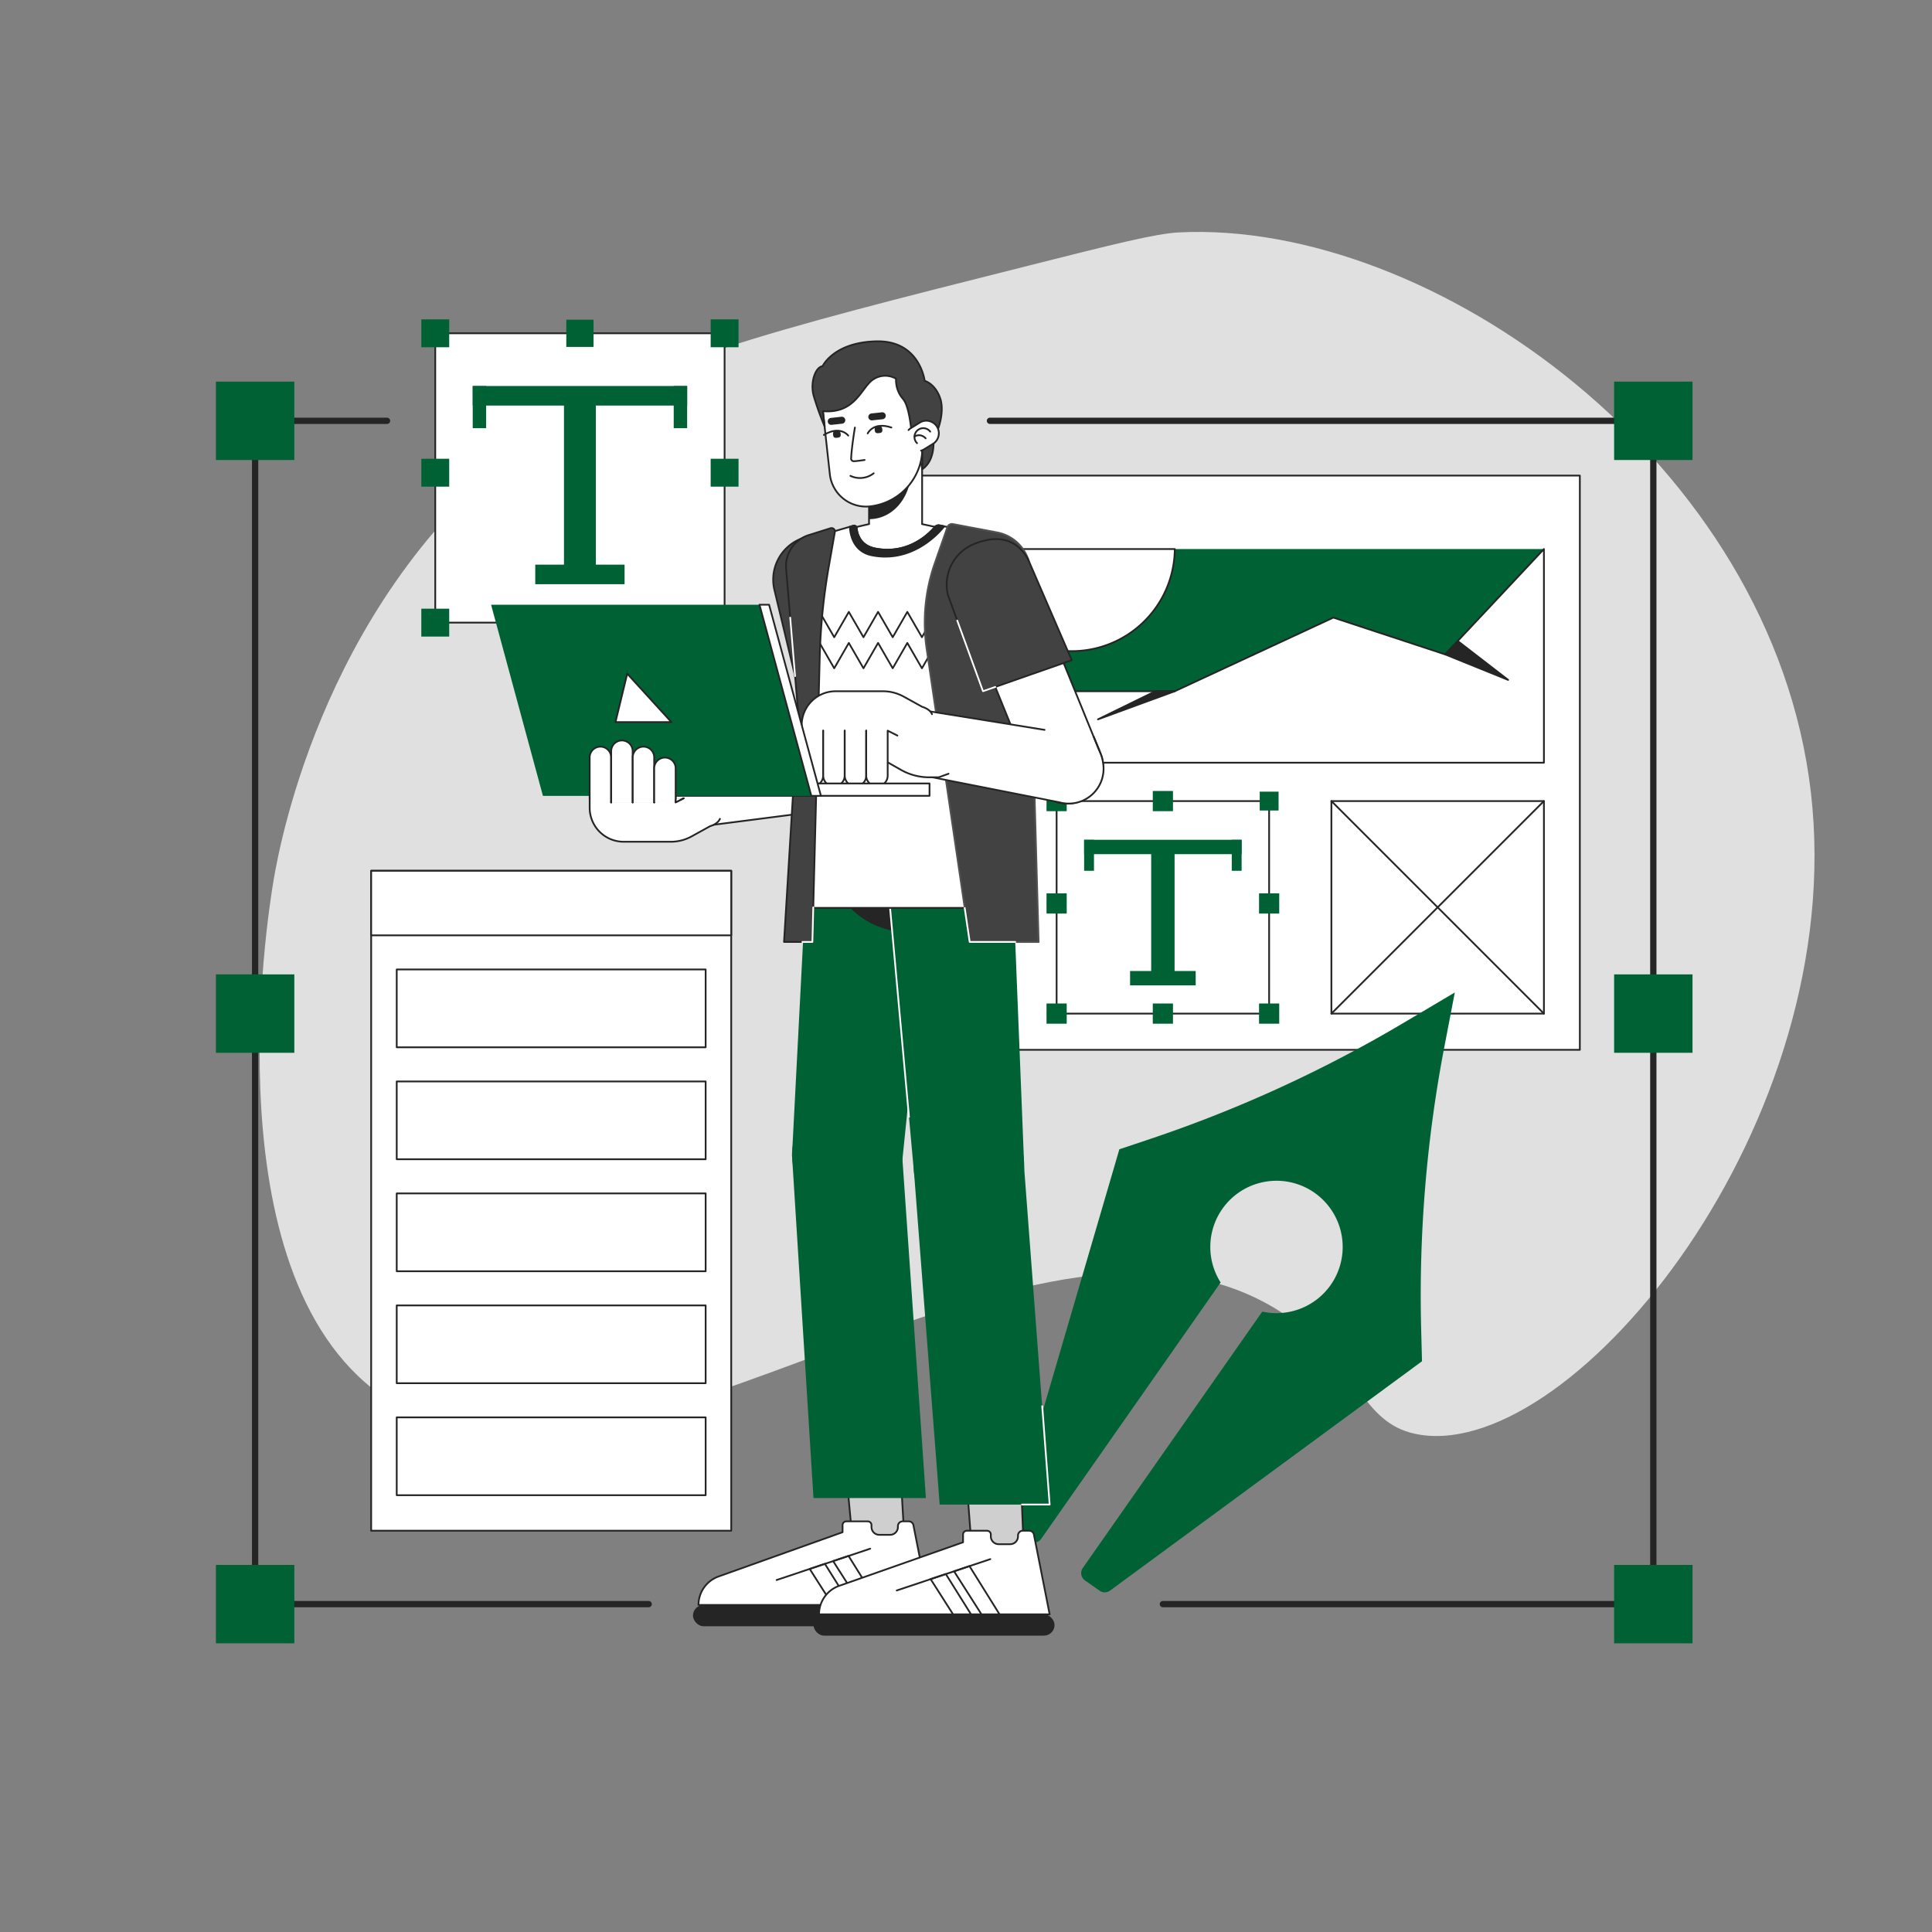 <svg xmlns="http://www.w3.org/2000/svg" id="Layer_1" data-name="Layer 1" viewBox="0 0 1080 1080"><rect x="0" y="0" width="1080" height="1080" fill="#808080" stroke="none"/><defs><style>.cls-1{fill:#e0e0e0;}.cls-11,.cls-2{fill:#fff;}.cls-10,.cls-2,.cls-4,.cls-5,.cls-6,.cls-7{stroke:#262525;}.cls-10,.cls-13,.cls-2,.cls-4,.cls-5,.cls-6,.cls-7,.cls-9{stroke-linecap:round;stroke-linejoin:round;}.cls-10,.cls-13,.cls-2,.cls-4,.cls-5,.cls-7,.cls-9{stroke-width:0.98px;}.cls-3{fill:#006234;}.cls-4,.cls-8{fill:#262525;}.cls-5,.cls-6,.cls-9{fill:none;}.cls-6{stroke-width:3.52px;}.cls-12,.cls-7{fill:#cfcfcf;}.cls-9{stroke:#fff;}.cls-10,.cls-13{fill:#424242;}.cls-13{stroke:#515151;}</style></defs><path class="cls-1" d="M217.42,782.83c-100.6-64.74-68-269.91-64.46-290.91,3.62-21.37,29.72-162.72,146.59-247.43C356,203.61,429,185.24,575,148.49c47.48-12,71.22-17.92,83.79-18.56,141.27-7.24,332.1,128.18,353.51,313.06,21.39,184.69-131.69,372-218,359.12-33.11-5-32.89-35.89-71.66-64.16C583.28,636.3,348.17,867,217.42,782.83Z"></path><rect class="cls-2" x="243.31" y="186.31" width="161.74" height="161.74"></rect><rect class="cls-3" x="397.26" y="178.52" width="15.59" height="15.59"></rect><rect class="cls-3" x="397.26" y="256.45" width="15.59" height="15.59"></rect><rect class="cls-3" x="235.52" y="256.45" width="15.59" height="15.59"></rect><rect class="cls-4" x="397.26" y="340.26" width="15.59" height="15.59"></rect><rect class="cls-3" x="235.52" y="340.26" width="15.59" height="15.59"></rect><rect class="cls-3" x="235.52" y="178.52" width="15.59" height="15.59"></rect><rect class="cls-3" x="316.57" y="178.7" width="15.23" height="15.23"></rect><rect class="cls-4" x="316.39" y="340.26" width="15.59" height="15.59"></rect><rect class="cls-3" x="264.25" y="215.78" width="119.87" height="10.93"></rect><rect class="cls-3" x="299.21" y="315.64" width="49.93" height="10.93"></rect><rect class="cls-3" x="273.33" y="263.19" width="101.7" height="17.81" transform="translate(52.08 596.28) rotate(-90)"></rect><rect class="cls-3" x="264.25" y="215.78" width="7.51" height="23.58"></rect><rect class="cls-3" x="376.61" y="215.78" width="7.51" height="23.58"></rect><rect class="cls-2" x="504.27" y="265.86" width="378.87" height="321"></rect><rect class="cls-2" x="590.65" y="447.81" width="118.8" height="118.8"></rect><rect class="cls-3" x="704.19" y="442.54" width="10.54" height="10.54"></rect><rect class="cls-3" x="703.81" y="499.4" width="11.29" height="11.29"></rect><rect class="cls-3" x="585.01" y="499.4" width="11.29" height="11.29"></rect><rect class="cls-3" x="703.81" y="560.96" width="11.29" height="11.29"></rect><rect class="cls-3" x="585.01" y="560.96" width="11.29" height="11.29"></rect><rect class="cls-3" x="585.01" y="442.16" width="11.29" height="11.29"></rect><rect class="cls-3" x="644.41" y="442.16" width="11.29" height="11.29"></rect><rect class="cls-3" x="644.41" y="560.96" width="11.29" height="11.29"></rect><rect class="cls-3" x="606.03" y="469.45" width="88.05" height="8.03"></rect><rect class="cls-3" x="631.72" y="542.8" width="36.68" height="8.03"></rect><rect class="cls-3" x="612.71" y="504.28" width="74.7" height="13.08" transform="translate(139.24 1160.87) rotate(-90)"></rect><rect class="cls-3" x="606.03" y="469.45" width="5.51" height="17.32"></rect><rect class="cls-3" x="688.56" y="469.45" width="5.51" height="17.32"></rect><rect class="cls-3" x="524.35" y="306.92" width="338.71" height="119.44"></rect><path class="cls-2" d="M541.52,307.15a57.6,57.6,0,0,0,115.19,0v-.23H541.53C541.53,307,541.52,307.07,541.52,307.15Z"></path><polygon class="cls-2" points="863.06 426.36 863.06 306.92 807.84 365.82 745.35 345.24 656.71 386.4 524.35 386.4 524.35 426.36 863.06 426.36"></polygon><polygon class="cls-4" points="656.71 386.4 613.75 402.13 645.87 386.4 656.71 386.4"></polygon><polygon class="cls-4" points="807.84 365.82 843.06 380.07 814.87 358.32 807.84 365.82"></polygon><rect class="cls-2" x="744.26" y="447.81" width="118.8" height="118.8"></rect><line class="cls-5" x1="744.26" y1="447.81" x2="863.06" y2="566.61"></line><line class="cls-5" x1="863.06" y1="447.81" x2="744.26" y2="566.61"></line><rect class="cls-2" x="207.48" y="486.77" width="201.28" height="368.92"></rect><rect class="cls-2" x="207.48" y="486.77" width="201.28" height="36.08"></rect><rect class="cls-2" x="221.77" y="541.94" width="172.69" height="43.51"></rect><rect class="cls-2" x="221.77" y="604.53" width="172.69" height="43.51"></rect><rect class="cls-2" x="221.77" y="667.13" width="172.69" height="43.51"></rect><rect class="cls-2" x="221.77" y="729.72" width="172.69" height="43.51"></rect><rect class="cls-2" x="221.77" y="792.32" width="172.69" height="43.51"></rect><path class="cls-3" d="M794.45,743.34A737.1,737.1,0,0,1,807.25,586l6-31.21L785.92,571a737.05,737.05,0,0,1-143.5,65.87l-16.69,5.58L564.93,850.2a5,5,0,0,0,1.94,5.51l8.17,5.72a5,5,0,0,0,7-1.23L682.34,716.9a37,37,0,1,1,23.28,16.29L605.3,876.49a5,5,0,0,0,1.23,7l8.17,5.72a5,5,0,0,0,5.84-.06l174.37-128.2Z"></path><polyline class="cls-6" points="362.61 896.71 142.61 896.71 142.61 235.23 216.35 235.23"></polyline><polyline class="cls-6" points="553.39 235.23 924.21 235.23 924.21 896.71 650.05 896.71"></polyline><rect class="cls-3" x="902.3" y="213.32" width="43.83" height="43.83"></rect><rect class="cls-3" x="120.7" y="213.32" width="43.83" height="43.83"></rect><rect class="cls-3" x="902.3" y="874.8" width="43.83" height="43.83"></rect><rect class="cls-3" x="120.7" y="874.8" width="43.83" height="43.83"></rect><rect class="cls-3" x="902.3" y="544.69" width="43.83" height="43.83"></rect><rect class="cls-3" x="120.7" y="544.69" width="43.83" height="43.83"></rect><path class="cls-3" d="M442.87,643.31l8.86-171.42c0-.35,0-.69.06-1a35.22,35.22,0,0,1,70.23,5.4c0,.35-.06.69-.09,1L504.47,648.05a30.89,30.89,0,1,1-61.6-4.74Z"></path><polygon class="cls-7" points="505.84 865.1 476.95 865.1 469.58 786.45 501.28 786.45 505.84 865.1"></polygon><rect class="cls-8" x="387.37" y="897.18" width="134.76" height="11.9" rx="5.95" transform="translate(909.5 1806.27) rotate(180)"></rect><path class="cls-2" d="M473.07,850.45h12a2.1,2.1,0,0,1,2.1,2.1v1.07a4.35,4.35,0,0,0,4.35,4.35h6.07a4.35,4.35,0,0,0,4.35-4.35v-.52a2.66,2.66,0,0,1,2.66-2.65H508a2.66,2.66,0,0,1,2.6,2.14l8.8,44.59H390.47a16.93,16.93,0,0,1,10.69-15.73L471,856.52v-4A2.1,2.1,0,0,1,473.07,850.45Z"></path><polygon class="cls-2" points="452.62 877.03 465.16 896.71 475.21 896.71 461.12 874.19 452.62 877.03"></polygon><polygon class="cls-2" points="465.72 872.65 481.05 896.71 491.14 896.71 474.34 869.76 465.72 872.65"></polygon><line class="cls-5" x1="486.46" y1="865.72" x2="434.12" y2="883.24"></line><path class="cls-3" d="M476,614.88a30.89,30.89,0,0,0-33.17,28.43c-.07.89-.09,1.76-.09,2.63l12,191.48h62.84L504.47,648.05A30.89,30.89,0,0,0,476,614.88Z"></path><circle class="cls-4" cx="507.86" cy="475.37" r="45.29"></circle><path class="cls-3" d="M528.11,444.58a35.22,35.22,0,0,1,37.44,32.85c0,.35,0,.69.05,1L572.45,650a30.89,30.89,0,1,1-61.65,4L495.34,483c0-.34-.06-.68-.08-1A35.2,35.2,0,0,1,528.11,444.58Z"></path><polyline class="cls-9" points="480.5 461.3 486.39 495.15 497.33 505.05 508.11 624.31"></polyline><line class="cls-9" x1="497.33" y1="505.05" x2="494.31" y2="469.54"></line><polygon class="cls-7" points="572.44 870.33 543.55 870.33 537.57 791.69 569.27 791.69 572.44 870.33"></polygon><rect class="cls-8" x="454.75" y="902.42" width="134.76" height="11.9" rx="5.95" transform="translate(1044.25 1816.75) rotate(180)"></rect><path class="cls-2" d="M540.45,855.69h11.33a2.1,2.1,0,0,1,2.1,2.1v1.07a4.35,4.35,0,0,0,4.35,4.35h6.48a4.36,4.36,0,0,0,4.36-4.35v-.52a2.65,2.65,0,0,1,2.65-2.65h3.64a2.66,2.66,0,0,1,2.6,2.14l8.8,44.59H457.85a16.92,16.92,0,0,1,10.69-15.73l69.81-24.54v-4.36A2.1,2.1,0,0,1,540.45,855.69Z"></path><polygon class="cls-2" points="520.23 882.74 532.77 902.42 542.81 902.42 528.72 879.9 520.23 882.74"></polygon><polygon class="cls-2" points="533.32 878.36 548.65 902.42 558.75 902.42 541.95 875.47 533.32 878.36"></polygon><line class="cls-5" x1="553.61" y1="871.56" x2="501.27" y2="889.09"></line><path class="cls-3" d="M539.72,619.92a30.88,30.88,0,0,1,32.69,29c.05.88.06,1.76,0,2.63,0,0,14.31,189.52,14.31,189.52H525.29L510.73,652.61A30.9,30.9,0,0,1,539.72,619.92Z"></path><polyline class="cls-9" points="582.61 786.07 586.76 841.05 571.26 841.05"></polyline><rect class="cls-2" x="485.79" y="248" width="29.68" height="59.15" rx="14.84"></rect><path class="cls-8" d="M509.32,262.83v-14.3a9.17,9.17,0,0,0-3.07-.53H495a9.21,9.21,0,0,0-9.21,9.21v33C499.36,290.23,509.32,277.73,509.32,262.83Z"></path><path class="cls-2" d="M486.35,283.06a20.36,20.36,0,0,1-22.47-18l-4.29-39a26.6,26.6,0,1,1,52.89-5.82l2.92,26.55A32.84,32.84,0,0,1,486.35,283.06Z"></path><path class="cls-10" d="M461,238.43a161.09,161.09,0,0,1-6.17-17.24c-2.06-7.62,1.1-16.07,5-16.5,0,0,6.17-13.44,30.29-13.89s26.78,22.09,26.78,22.09,5.8,1.45,8.66,9.72-1.83,20.52-3.85,22.18c0,0,1.68,12.14-6.08,17.45l-.1-10.54-6.25-12.42s-1.2-12.65-4.51-16.28a15.93,15.93,0,0,1-3.88-11.29,12,12,0,0,0-12.79.42c-6.58,4.3-9.74,19.29-28.07,17.72Z"></path><path class="cls-5" d="M485.05,242.29s3-6.71,13.23-3.31"></path><path class="cls-8" d="M493.25,240.12c.18,1.63-.76,1.89-1.94,2s-2.15.08-2.33-1.55c-.24-2.18.72-2.29,1.9-2.42S493,238,493.25,240.12Z"></path><path class="cls-5" d="M474.17,243.49s-4.36-5.91-13.63-.36"></path><path class="cls-8" d="M465.69,243.15c.18,1.63,1.15,1.68,2.33,1.55s2.12-.39,1.94-2c-.24-2.18-1.2-2.08-2.38-2S465.45,241,465.69,243.15Z"></path><path class="cls-5" d="M477.9,239s-1.82,10.8-2.12,17.3a1.45,1.45,0,0,0,1.45,1.52c1.51,0,6.09-.7,6.09-.7"></path><path class="cls-5" d="M475.39,266a12.38,12.38,0,0,0,13-1.43"></path><path class="cls-4" d="M493.37,233.86l-5.86.64a1.45,1.45,0,1,1-.32-2.89l5.86-.64a1.44,1.44,0,0,1,1.6,1.28A1.46,1.46,0,0,1,493.37,233.86Z"></path><path class="cls-4" d="M470.67,236.36l-5.85.64a1.45,1.45,0,1,1-.32-2.89l5.85-.65a1.46,1.46,0,1,1,.32,2.9Z"></path><path class="cls-11" d="M521.94,247.85l-5.36,3.31a7,7,0,0,1-7.33-11.88l5.36-3.31a7,7,0,0,1,7.33,11.88Z"></path><path class="cls-5" d="M507.87,240.4a6.51,6.51,0,0,1,1.38-1.12l5.36-3.31a7,7,0,0,1,7.33,11.88l-5.36,3.31a7.33,7.33,0,0,1-1.7.76"></path><path class="cls-5" d="M512.62,247.73a4.91,4.91,0,1,1,7.37-6.46"></path><path class="cls-5" d="M511.27,244a4.3,4.3,0,0,1,1.87-.68,4.92,4.92,0,0,1,4.28,1.71"></path><path class="cls-7" d="M496.11,447.72a20.21,20.21,0,0,1-26.34-11.1L437.46,331.8a20.22,20.22,0,0,1,37.45-15.24l32.31,104.82A20.22,20.22,0,0,1,496.11,447.72Z"></path><path class="cls-10" d="M447.7,391.46l56.57-20.94L478.9,314.57c-6.17-10.68-20.16-18-31.56-13.25a24.57,24.57,0,0,0-14.46,28.36Z"></path><path class="cls-11" d="M388.58,453.72l-.9-14.9a18.75,18.75,0,0,1,16.45-19.75l81.61-9.92a20.39,20.39,0,0,1,22.88,18c1.1,11-7.22,20.71-18.15,22.12l-92.82,11.93A8.06,8.06,0,0,1,388.58,453.72Z"></path><path class="cls-5" d="M478.54,410l-74.41,9.05a18.75,18.75,0,0,0-16.45,19.75l.9,14.9a8.06,8.06,0,0,0,9.07,7.51l92.82-11.93c10.93-1.41,19.25-11.16,18.15-22.12a32.78,32.78,0,0,0-2.41-9.05"></path><path class="cls-11" d="M402.45,457.73c-1.26,3-5.46,4.09-5.46,4.09l-10.36,5.72a24.06,24.06,0,0,1-11.67,3H348.63a19,19,0,0,1-19-19V430.73h48.15l7.36-4.17a31.82,31.82,0,0,1,15.74-4.16h2.85a14,14,0,0,1,4.87.88l.2.07Z"></path><path class="cls-5" d="M402.45,457.73c-1.26,3-5.46,4.09-5.46,4.09l-10.36,5.72a24.06,24.06,0,0,1-11.67,3H348.63a19,19,0,0,1-19-19V430.73h48.15l7.36-4.17a31.82,31.82,0,0,1,15.74-4.16h2.05a18.27,18.27,0,0,1,6.42,1.16l2.37.88"></path><path class="cls-12" d="M341.63,448.5V423.39a6,6,0,0,0-12,0v13.07"></path><path class="cls-12" d="M353.66,448.5V423.39a6,6,0,1,0-12,0V448.5"></path><path class="cls-12" d="M365.7,448.5V423.39a6,6,0,0,0-12,0V448.5"></path><path class="cls-12" d="M365.7,448.5V423.39a6,6,0,1,1,12,0V448.5l5.42-2.72"></path><path class="cls-5" d="M341.63,448.5V423.39a6,6,0,0,0-12,0v13.07"></path><path class="cls-5" d="M353.66,448.5V423.39a6,6,0,1,0-12,0V448.5"></path><path class="cls-5" d="M365.7,448.5V423.39a6,6,0,0,0-12,0V448.5"></path><path class="cls-5" d="M365.7,448.5V423.39a6,6,0,1,1,12,0V448.5l4.46-2.24"></path><polygon class="cls-11" points="467.22 338.04 533.38 338.04 533.38 296.83 515.46 292.98 485.81 292.96 466.65 297.37 467.22 338.04"></polygon><polyline class="cls-5" points="485.81 292.96 466.65 297.37 467.22 338.04 533.38 338.04 533.38 296.83 515.46 292.98"></polyline><path class="cls-2" d="M477,293.9a1.45,1.45,0,0,1,1.85,1.24c.3,3.22,1.95,9.87,10.5,11.5,18.25,3.5,29.85-8.06,33.2-12a2.8,2.8,0,0,1,2.69-.93l35,7a17.91,17.91,0,0,1,13.62,19.11l-8.15,85.37c-1.16,12.13,7.43,102.32,7.43,102.32H445.76s3.56-88.19,2.92-96.41l-7.23-92a17.91,17.91,0,0,1,13.14-18.68Z"></path><polygon class="cls-2" points="458.16 359.41 466.33 373.57 474.5 359.41 482.68 373.57 490.85 359.41 499.03 373.57 507.2 359.41 515.37 373.57 523.55 359.41 531.72 373.57 539.89 359.41 548.07 373.57 556.24 359.41 564.42 373.57 569.59 364.61 571.58 343.81 564.42 356.21 556.24 342.05 548.07 356.21 539.89 342.05 531.72 356.21 523.55 342.05 515.37 356.21 507.2 342.05 499.03 356.21 490.85 342.05 482.68 356.21 474.5 342.05 466.33 356.21 458.16 342.05 449.99 356.21 443.47 344.93 445.05 365.03 449.99 373.57 458.16 359.41"></polygon><path class="cls-4" d="M489.38,306.64c-8.55-1.64-10.2-8.28-10.5-11.5A1.45,1.45,0,0,0,477,293.9l-1.89.56c.09,3,1.22,13.89,12.48,16,22.78,4.36,37.58-12.86,40.25-16.27l-2.6-.52a2.8,2.8,0,0,0-2.69.93C519.23,298.58,507.63,310.14,489.38,306.64Z"></path><path class="cls-10" d="M466.69,297.41l-3.35,19.06a344,344,0,0,0-5.1,50.74l-4.11,159.33H438.28l7.83-128.83L439.45,318a18.25,18.25,0,0,1,12.08-18.72l12.75-4A1.87,1.87,0,0,1,466.69,297.41Z"></path><line class="cls-9" x1="441.73" y1="345.24" x2="444.45" y2="377.92"></line><polyline class="cls-9" points="454.63 507.21 454.13 526.54 448.55 526.54"></polyline><path class="cls-13" d="M529.62,294.66l-7,20a100.55,100.55,0,0,0-4.63,48l24.1,163.93h38.52l-5.4-194.18.76-10.65a22.88,22.88,0,0,0-18.57-24.13l-24.71-4.67A2.7,2.7,0,0,0,529.62,294.66Z"></path><polyline class="cls-9" points="539.27 507.55 542.06 526.54 567.52 526.54"></polyline><path class="cls-2" d="M604.12,447.72a20.21,20.21,0,0,1-26.34-11.1L535.13,331.8a20.21,20.21,0,1,1,37.44-15.24l42.66,104.82A20.22,20.22,0,0,1,604.12,447.72Z"></path><path class="cls-10" d="M549.5,386.4l49.62-17.35-24.51-56.61c-6.17-10.68-16.22-14.05-30.27-8.26a24.52,24.52,0,0,0-14.47,28.35Z"></path><polyline class="cls-9" points="535.1 346.88 549.5 386.4 556.37 384"></polyline><path class="cls-11" d="M508.53,432,520,397.71,602.6,411a19.46,19.46,0,0,1-10.33,37.52Z"></path><path class="cls-5" d="M583.91,408,520,397.71,508.53,432l83.74,16.51A19.48,19.48,0,0,0,616.54,426a19.14,19.14,0,0,0-1-4c-1.2-3.21-4.16-10.21-4.16-10.21"></path><path class="cls-11" d="M527.28,433.6l-2.56.95h-5.36a31.92,31.92,0,0,1-15.74-4.15l-7.36-4.18H448.11V405.44a19,19,0,0,1,19-19h26.33a24.17,24.17,0,0,1,11.67,3l10.36,5.72s4.2,1.07,5.46,4.09Z"></path><path class="cls-5" d="M521,399.22c-1.26-3-5.46-4.09-5.46-4.09l-10.36-5.72a24.17,24.17,0,0,0-11.67-3H467.15a19,19,0,0,0-19,19v20.78h48.15l7.36,4.18a31.92,31.92,0,0,0,15.74,4.15h5.36l5.48-2"></path><path class="cls-11" d="M460.15,408.45v25.11a6,6,0,1,1-12,0V420.49"></path><path class="cls-5" d="M460.15,408.45v25.11a6,6,0,1,1-12,0V419.4"></path><path class="cls-11" d="M472.18,408.45v25.11a6,6,0,1,1-12,0V408.45"></path><path class="cls-5" d="M472.18,408.45v25.11a6,6,0,1,1-12,0V408.45"></path><path class="cls-11" d="M484.22,408.45v25.11a6,6,0,0,1-12,0V408.45"></path><path class="cls-5" d="M484.22,408.45v25.11a6,6,0,0,1-12,0V408.45"></path><path class="cls-11" d="M484.22,408.45v25.11a6,6,0,0,0,12,0V408.45l5.42,2.73"></path><path class="cls-5" d="M484.22,408.45v25.11a6,6,0,0,0,12,0V408.45l5.42,2.73"></path><rect class="cls-2" x="335.7" y="437.97" width="183.9" height="6.92" transform="translate(855.31 882.85) rotate(180)"></rect><polygon class="cls-3" points="303.5 444.89 458.9 444.89 429.92 338.04 274.51 338.04 303.5 444.89"></polygon><polygon class="cls-2" points="350.63 376.59 344.05 403.67 375.32 403.67 350.63 376.59"></polygon><polygon class="cls-2" points="453.54 444.89 424.55 338.04 429.92 338.04 458.9 444.89 453.54 444.89"></polygon><path class="cls-11" d="M341.63,448.5V423.39a6,6,0,0,0-12,0V446"></path><path class="cls-5" d="M341.63,448.5V423.39a6,6,0,0,0-12,0v23.09"></path><path class="cls-11" d="M353.66,448.5V419.92a6,6,0,1,0-12,0V448.5"></path><path class="cls-5" d="M353.66,448.5V419.92a6,6,0,1,0-12,0V448.5"></path><path class="cls-11" d="M365.7,448.5V423.39a6,6,0,0,0-12,0V448.5"></path><path class="cls-5" d="M365.7,448.5V423.39a6,6,0,0,0-12,0V448.5"></path><path class="cls-11" d="M365.7,448.5v-19a6,6,0,1,1,12,0v19l4.46-2.24"></path><path class="cls-5" d="M365.7,448.5v-19a6,6,0,1,1,12,0v19l4.46-2.24"></path></svg>